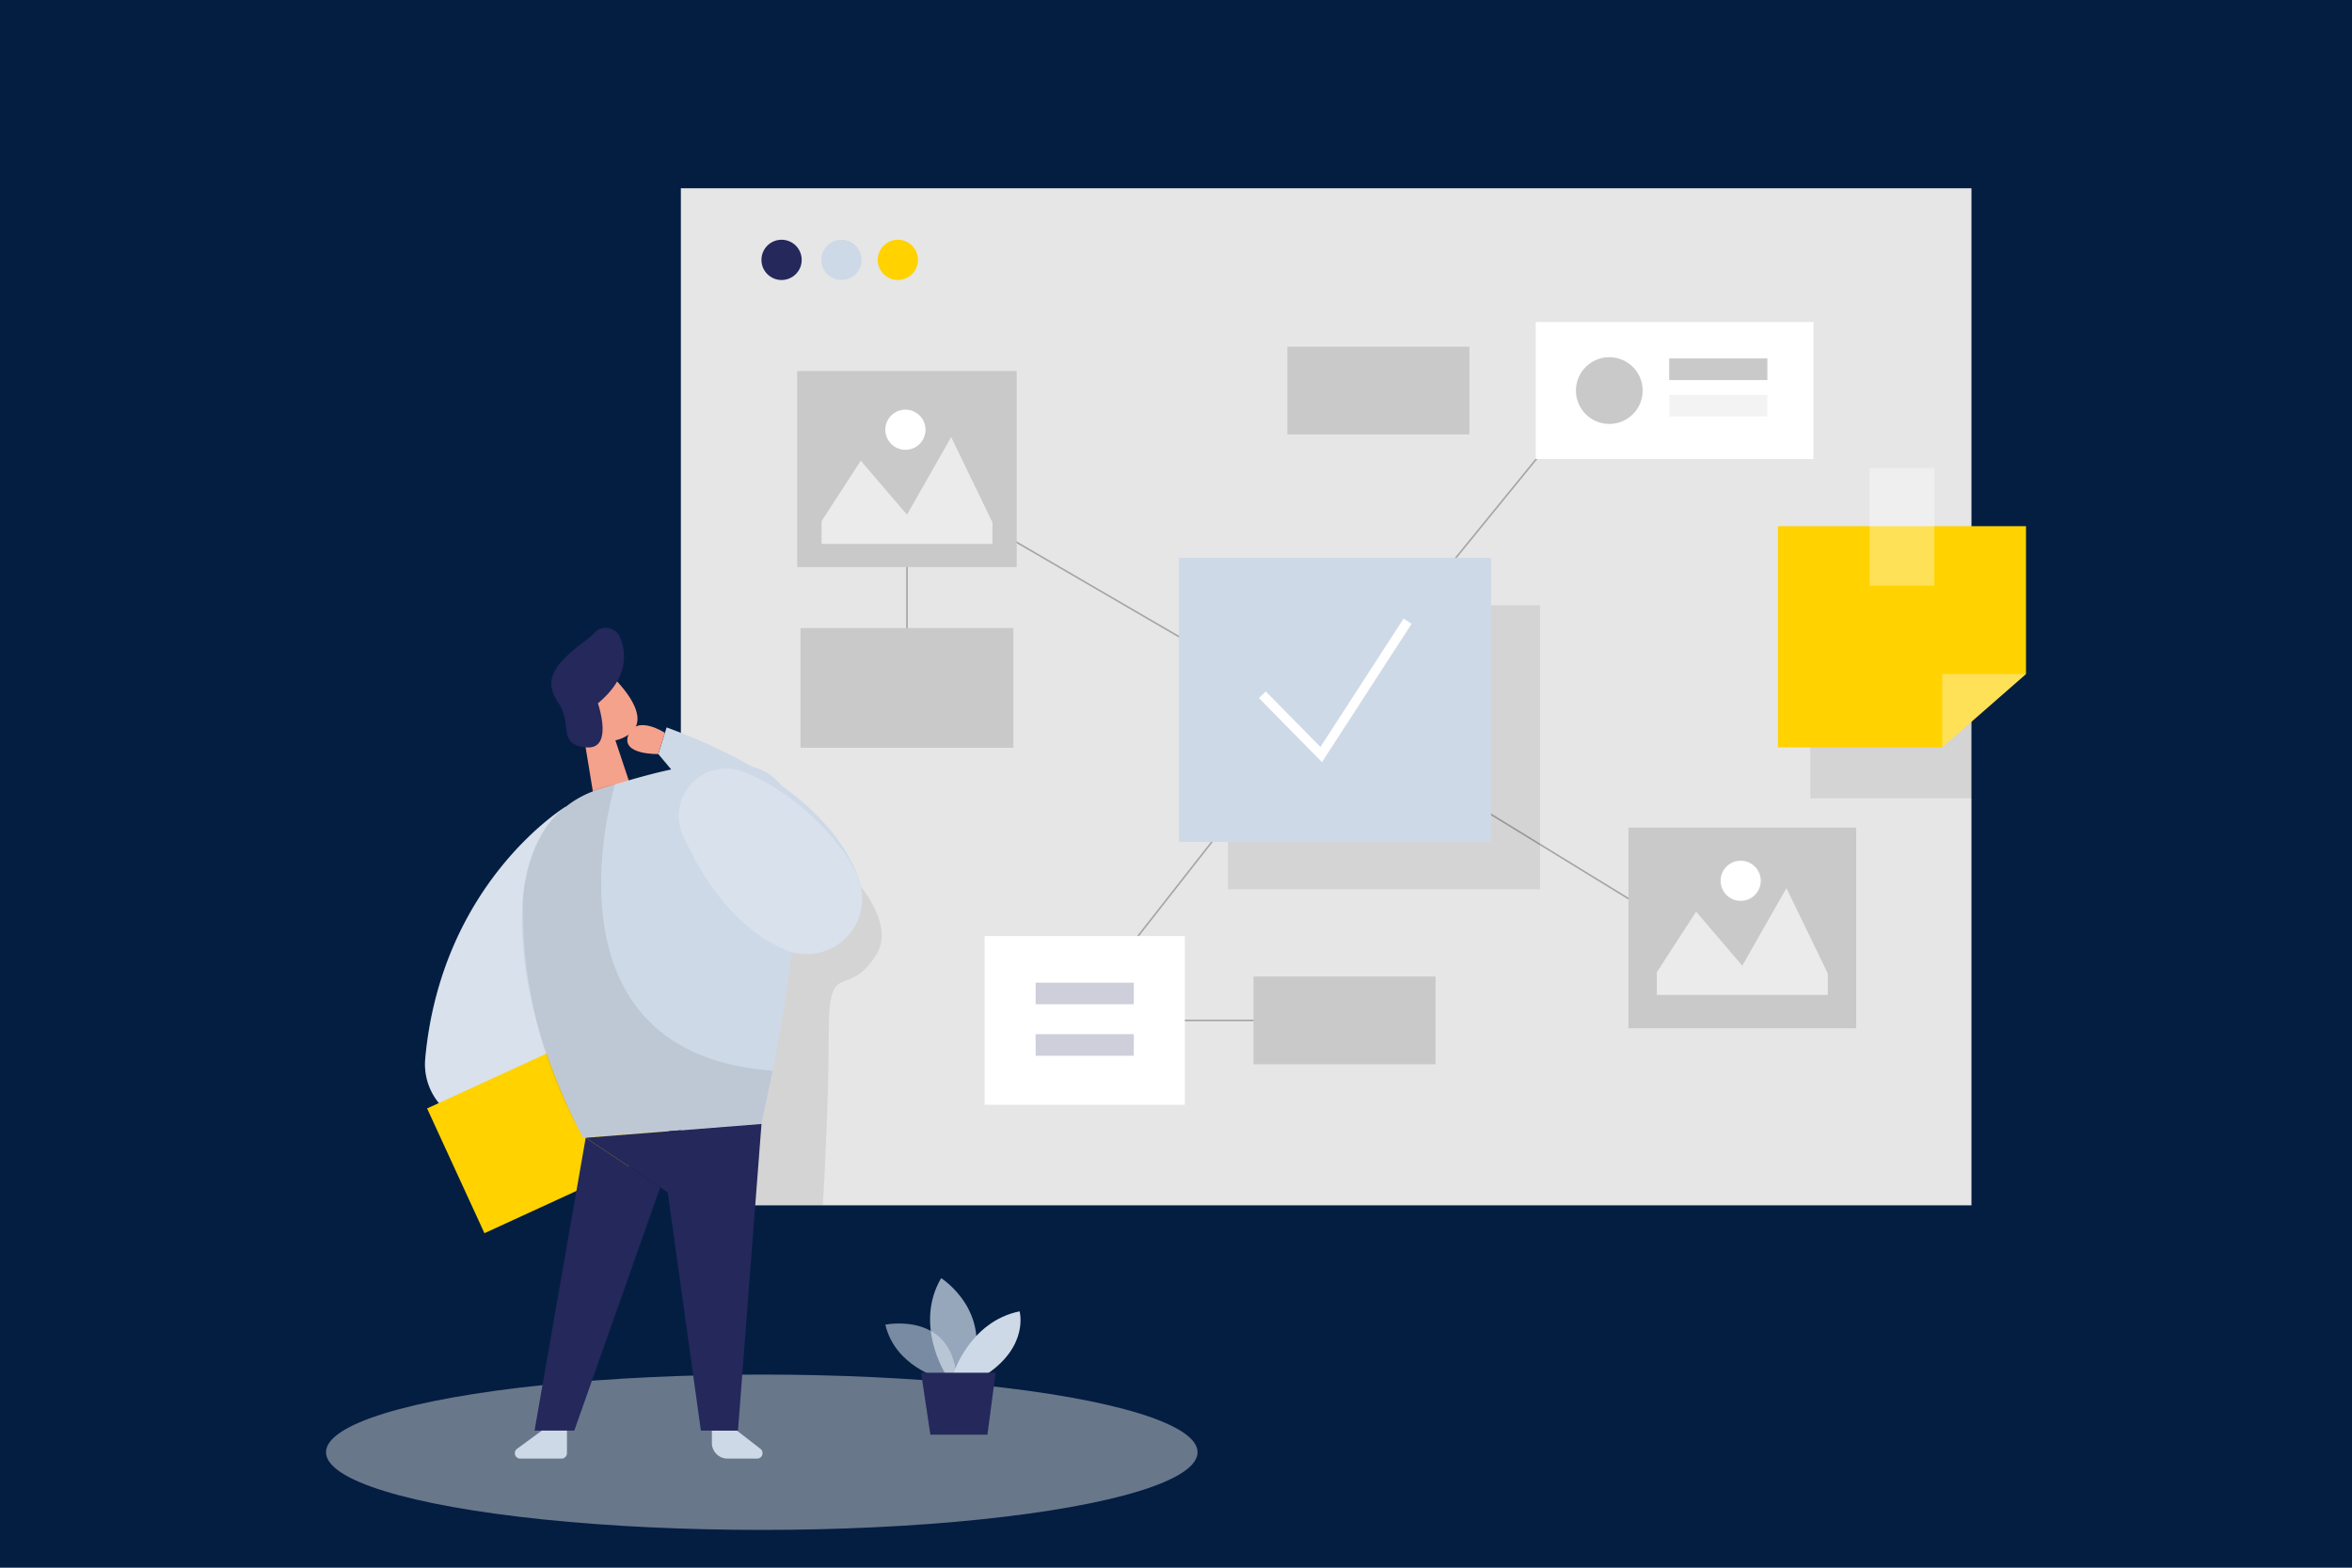 <?xml version="1.0" encoding="UTF-8"?> <svg xmlns="http://www.w3.org/2000/svg" id="Ebene_1" data-name="Ebene 1" viewBox="0 0 1500 1000"><defs><style> .cls-1 { fill: #041e42; } .cls-2, .cls-4 { fill: #e6e6e6; } .cls-11, .cls-14, .cls-15, .cls-16, .cls-17, .cls-18, .cls-3, .cls-4, .cls-7 { isolation: isolate; } .cls-3 { opacity: 0.08; } .cls-4 { opacity: 0.45; } .cls-5 { fill: #f4a28c; } .cls-17, .cls-18, .cls-6 { fill: #ced9e7; } .cls-11, .cls-13, .cls-16, .cls-7 { fill: #fff; } .cls-7 { opacity: 0.2; } .cls-8 { fill: #ffd200; } .cls-15, .cls-9 { fill: #24285b; } .cls-10, .cls-19 { fill: none; stroke-miterlimit: 10.15; } .cls-10 { stroke: #a5a5a5; stroke-width: 1.01px; } .cls-11 { opacity: 0.34; } .cls-12, .cls-14 { fill: #c9c9c9; } .cls-14, .cls-15 { opacity: 0.22; } .cls-16 { opacity: 0.63; } .cls-17 { opacity: 0.58; } .cls-18 { opacity: 0.73; } .cls-19 { stroke: #fff; stroke-width: 6.09px; } </style></defs><g><rect class="cls-1" x="-399.5" y="-6534.5" width="5067" height="9685"></rect><path d="M4667-6534V3150H-399V-6534H4667m1-1H-400V3151H4668V-6535Z"></path></g><g><rect class="cls-2" x="434.22" y="120.1" width="823.09" height="648.75"></rect><path class="cls-3" d="M519.74,536s57.57,44.39,38.8,73.5-30,.33-30,49.16-3.75,110.11-3.75,110.11H454.58l16.15-231.46Z"></path><ellipse class="cls-4" cx="485.83" cy="926.36" rx="277.92" ry="49.54"></ellipse><polygon class="cls-5" points="392.46 472.23 401.78 500.21 379.65 514.25 371.69 465.77 392.46 472.23"></polygon><path class="cls-5" d="M364.07,438.77a17.42,17.42,0,0,1,28.8-4.85C402.3,444,413.64,460,400.8,468.66c-19.64,13.33-37.56-11.57-37.56-11.57A31.62,31.62,0,0,1,364.07,438.77Z"></path><path class="cls-5" d="M378.45,455.89s-5-4.2-7.32,1.81,6.61,8.86,9.28,5.82S378.45,455.89,378.45,455.89Z"></path><path class="cls-6" d="M360.84,514.52s-79.21,48-89.61,160.52a39,39,0,0,0,29.56,41.72l92.84,22.53Z"></path><path class="cls-7" d="M360.84,514.52s-79.21,48-89.61,160.52a39,39,0,0,0,29.56,41.72l92.84,22.53Z"></path><path class="cls-6" d="M546.89,558.12c-12.31-30.68-45.06-65.84-121.75-94.12l-5.3,17,85.4,101.93C523.23,604.24,557.3,583.92,546.89,558.12Z"></path><rect class="cls-8" x="284.55" y="675.1" width="133.93" height="87.58" transform="translate(-268.06 212.44) rotate(-24.68)"></rect><path class="cls-9" d="M381.31,448.64s10.48,30.05-7.78,28.06-8.22-14.72-17.27-28.06-4.28-22.3,9.54-34c6.31-5.34,10.55-7.85,13.1-10.67a9.78,9.78,0,0,1,13.76-1.21,9.88,9.88,0,0,1,2.66,3.54C400.09,417.77,400.09,433.06,381.31,448.64Z"></path><path class="cls-6" d="M342.51,538.22a63.82,63.82,0,0,1,40-34.89c33.8-10.18,98.17-31.51,117.18,0,26,43.37-14,213.62-14,213.62l-113.8,8.82S309.24,612.88,342.51,538.22Z"></path><polygon class="cls-9" points="485.64 716.95 470.65 912.58 446.99 912.58 425.85 760.59 373.53 725.77 485.64 716.95"></polygon><polygon class="cls-9" points="373.53 725.77 340.9 912.58 366.25 912.58 421.04 757.4 373.53 725.77"></polygon><path class="cls-3" d="M392.31,500.21S339.09,671.65,492.81,683l-7.17,33.81-113.8,8.82a295.34,295.34,0,0,1-38.42-151.39s1-43.72,31.78-63.06A69.4,69.4,0,0,1,392.31,500.21Z"></path><path class="cls-6" d="M345.52,912.58l-15.78,11.61a3.45,3.45,0,0,0,2.07,6.23H358.1a3.49,3.49,0,0,0,3.49-3.46V912.58Z"></path><path class="cls-6" d="M470,912.58l15,11.61a3.49,3.49,0,0,1,.58,4.9,3.52,3.52,0,0,1-2.76,1.33H464a10,10,0,0,1-10-10v-7.81Z"></path><line class="cls-10" x1="843.89" y1="446.43" x2="683.64" y2="650.89"></line><path class="cls-6" d="M435.61,533c11.46,25.42,31.36,57.23,63,71.92a35.53,35.53,0,0,0,48-46.87,81.44,81.44,0,0,0-8.87-15c-16.82-22.91-40.75-41.95-63.58-50.77A30.28,30.28,0,0,0,435.61,533Z"></path><path class="cls-7" d="M435.61,533c11.46,25.42,31.36,57.23,63,71.92a35.53,35.53,0,0,0,48-46.87,81.44,81.44,0,0,0-8.87-15c-16.82-22.91-40.75-41.95-63.58-50.77A30.28,30.28,0,0,0,435.61,533Z"></path><polyline class="cls-3" points="1259.3 509.19 1154.56 509.19 1154.56 368.12 1257.31 368.12"></polyline><path class="cls-5" d="M424.05,467.46s-18-11.83-23.25,1.2,19,12.32,19,12.32Z"></path><polyline class="cls-10" points="587.23 310.36 843.89 459.65 1015.37 249.14"></polyline><polyline class="cls-8" points="1238.65 476.7 1133.9 476.7 1133.9 335.64 1292.09 335.64 1292.09 429.94"></polyline><line class="cls-10" x1="866.43" y1="467.69" x2="1092.37" y2="606.23"></line><rect class="cls-3" x="783.16" y="386.07" width="199.05" height="181.21"></rect><line class="cls-10" x1="578.44" y1="337.29" x2="578.44" y2="446.43"></line><line class="cls-10" x1="837.73" y1="650.89" x2="728.59" y2="650.89"></line><rect class="cls-11" x="1192.34" y="298.49" width="41.31" height="75.11"></rect><rect class="cls-6" x="751.88" y="355.84" width="199.05" height="181.21"></rect><rect class="cls-12" x="508.44" y="236.68" width="139.97" height="125.03"></rect><polygon class="cls-11" points="1238.65 476.7 1238.65 429.94 1292.09 429.94 1238.65 476.7"></polygon><rect class="cls-12" x="1038.55" y="527.93" width="145.23" height="127.96"></rect><rect class="cls-13" x="979.4" y="205.39" width="177.15" height="87.43"></rect><rect class="cls-13" x="627.94" y="597.07" width="127.69" height="107.67"></rect><rect class="cls-12" x="799.42" y="622.91" width="116.12" height="55.96"></rect><rect class="cls-12" x="821.02" y="221.16" width="116.12" height="55.96"></rect><rect class="cls-12" x="510.54" y="400.65" width="135.77" height="76.31"></rect><circle class="cls-12" cx="1026.34" cy="249.14" r="21.29"></circle><rect class="cls-12" x="1064.54" y="228.64" width="62.61" height="13.78"></rect><rect class="cls-14" x="1064.54" y="251.89" width="62.61" height="13.78"></rect><rect class="cls-15" x="660.47" y="626.81" width="62.61" height="13.78"></rect><rect class="cls-15" x="660.47" y="659.67" width="62.61" height="13.78"></rect><polygon class="cls-16" points="523.95 332.48 548.96 293.84 578.44 328.31 606.61 278.81 632.94 333.23 632.94 346.94 523.95 346.94 523.95 332.48"></polygon><circle class="cls-13" cx="577.43" cy="274.12" r="12.81"></circle><polygon class="cls-16" points="1056.65 620.2 1081.7 581.52 1111.14 616 1139.31 566.53 1165.68 620.95 1165.68 634.66 1056.65 634.66 1056.65 620.2"></polygon><circle class="cls-13" cx="1110.13" cy="561.84" r="12.81"></circle><path class="cls-17" d="M599.47,879.15s-28.54-7.51-34.85-34.17c0,0,44.13-9.13,45.59,36.47Z"></path><path class="cls-18" d="M602.89,876.23s-20-31.4-2.67-60.92c0,0,33.81,21.18,18.78,60.92Z"></path><path class="cls-6" d="M608.07,876.23s10.41-33.32,42.18-39.74c0,0,6.08,21.56-20.43,39.74Z"></path><polygon class="cls-9" points="587.42 875.62 593.35 915.17 629.74 915.17 634.96 875.62 587.42 875.62"></polygon><circle class="cls-9" cx="498.45" cy="165.77" r="12.84"></circle><circle class="cls-6" cx="536.64" cy="165.77" r="12.84"></circle><circle class="cls-8" cx="572.62" cy="165.77" r="12.84"></circle><polyline class="cls-19" points="805.06 443.16 842.61 481.32 897.71 396.25"></polyline></g></svg> 
